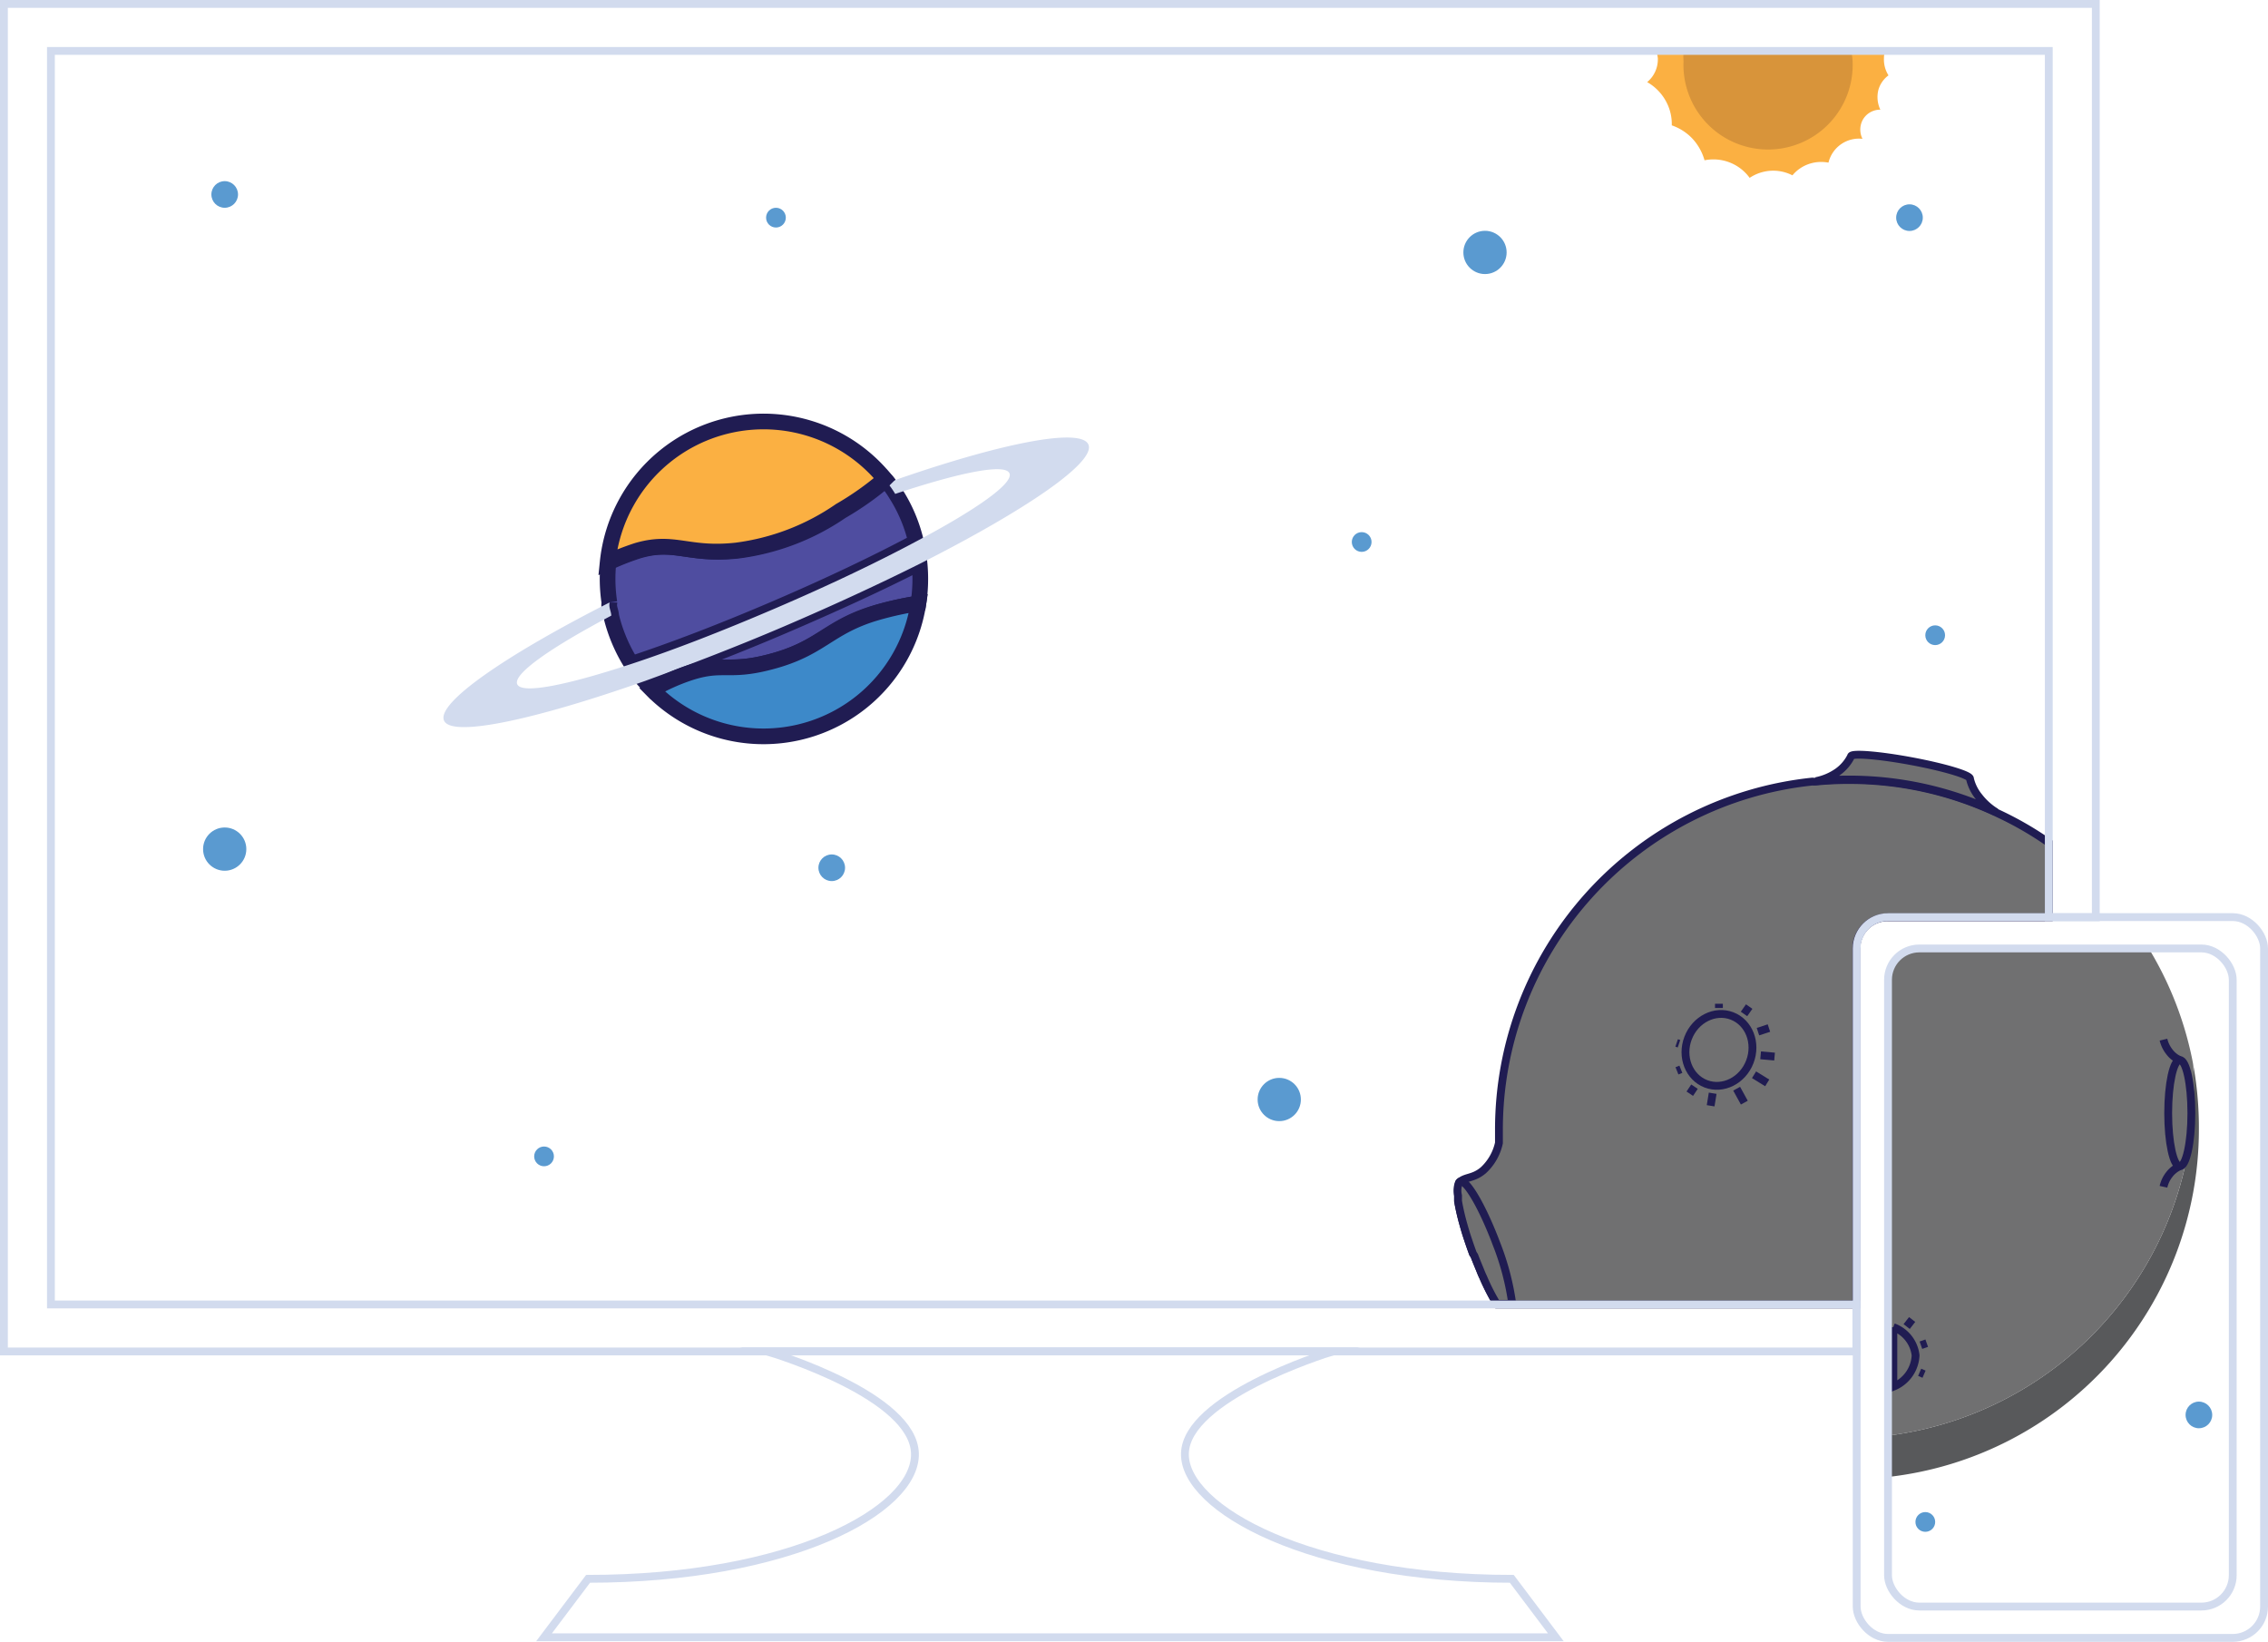 <svg xmlns="http://www.w3.org/2000/svg" viewBox="0 0 144.74 104.78"><defs><style>.cls-1,.cls-11{fill:#fbb042;}.cls-2{fill:#d8943a;}.cls-3,.cls-6{fill:none;}.cls-3{stroke:#d2dbee;}.cls-11,.cls-12,.cls-3,.cls-6,.cls-7,.cls-9{stroke-miterlimit:10;}.cls-3,.cls-6,.cls-7{stroke-width:0.5px;}.cls-4{fill:#58595b;}.cls-5,.cls-7{fill:#707071;}.cls-11,.cls-12,.cls-6,.cls-7,.cls-9{stroke:#201c52;}.cls-8{fill:#3e89c8;opacity:0.85;}.cls-9{fill:#4f4da0;}.cls-10{fill:#d2dbee;}.cls-12{fill:#3d89c9;}</style></defs><g id="Layer_2" data-name="Layer 2"><g id="Layer_1-2" data-name="Layer 1"><path class="cls-1" d="M119.88,5.72A1.88,1.88,0,0,0,120,7a1.27,1.27,0,0,0-1.14.68,1.32,1.32,0,0,0,0,1.18,2,2,0,0,0-2.17,1.52,2.43,2.43,0,0,0-1.37.13,2.37,2.37,0,0,0-.93.68,2.68,2.68,0,0,0-1.42-.29,2.73,2.73,0,0,0-1.31.45,2.86,2.86,0,0,0-2.88-1.12,3.37,3.37,0,0,0-.77-1.38A3.29,3.29,0,0,0,106.69,8a3,3,0,0,0-.31-1.42,3.12,3.12,0,0,0-1.26-1.34,1.88,1.88,0,0,0,.68-1.52,1.73,1.73,0,0,0-.09-.42h14.58a1.42,1.42,0,0,0-.06.42,1.9,1.9,0,0,0,.29,1.09A1.74,1.74,0,0,0,119.88,5.72Z"/><path class="cls-2" d="M118.23,3.91a5.4,5.4,0,1,1-10.79,0,4.87,4.87,0,0,1,0-.66h10.7A3.67,3.67,0,0,1,118.23,3.91Z"/><path class="cls-3" d="M48.93,86.24c.7.21,9.37,2.88,9.46,6.52s-8,8-20.86,8l-2.81,3.73H99.29l-2.81-3.73c-12.84,0-20.94-4.47-20.86-8s8.76-6.31,9.46-6.52Z"/><path class="cls-4" d="M140.33,72.08a22.32,22.32,0,0,1-19.84,22.18V91.62A22.3,22.3,0,0,0,140,69.49c0-.57,0-1.14-.06-1.7A22.45,22.45,0,0,1,140.33,72.08Z"/><path class="cls-5" d="M140,69.49a22.3,22.3,0,0,1-19.49,22.13V62.53a2,2,0,0,1,2-2h14.62a22.08,22.08,0,0,1,2.81,7.26C140,68.35,140,68.92,140,69.49Z"/><path class="cls-6" d="M122.25,86.5a2.27,2.27,0,0,1-1.42,2v-3.8A2.18,2.18,0,0,1,122.25,86.5Z"/><ellipse class="cls-6" cx="139.11" cy="71.04" rx="0.74" ry="3.39"/><path class="cls-6" d="M138.07,66.35a2,2,0,0,0,.37.77,1.61,1.61,0,0,0,.67.53"/><path class="cls-6" d="M138.07,75.74a1.94,1.94,0,0,1,.37-.78,1.71,1.71,0,0,1,.67-.53"/><path class="cls-7" d="M130.75,53.78v4.76H120.47a2,2,0,0,0-2,2V83.25H95.57a13.7,13.7,0,0,1-.92-1.75c-.07-.14-.13-.29-.19-.44s-.25-.6-.37-.92L94,80c-.16-.43-.3-.85-.43-1.25-.06-.2-.12-.39-.17-.58a14.34,14.34,0,0,1-.35-1.52c0-.13,0-.24,0-.35,0-.5,0-.81.15-.9.37-.3.84-.19,1.46-.71a3.33,3.33,0,0,0,1-1.75c0-.28,0-.56,0-.84a22.33,22.33,0,0,1,20-22.22,1.11,1.11,0,0,0,.23,0,20.8,20.8,0,0,1,2.1-.1,22.12,22.12,0,0,1,9.41,2.08h0l.23.11A21.6,21.6,0,0,1,130.75,53.78Z"/><path class="cls-7" d="M95.54,83.25a13.32,13.32,0,0,1-.89-1.75c-.07-.14-.13-.29-.19-.44s-.25-.6-.37-.92L94,80c-.16-.43-.3-.85-.43-1.25-.06-.2-.12-.39-.17-.58a14.34,14.34,0,0,1-.35-1.52c0-.13,0-.24,0-.35a1.39,1.39,0,0,1,.06-.83.27.27,0,0,1,.08-.07h0c.41-.13,1.45,1.68,2.32,4a16.7,16.7,0,0,1,1,3.81h-1"/><ellipse class="cls-7" cx="109.7" cy="67" rx="2.32" ry="2.11" transform="translate(7.88 145.46) rotate(-69.03)"/><path class="cls-7" d="M127.38,51.83A22.09,22.09,0,0,0,118,49.75a20.94,20.94,0,0,0-2.1.1,3.67,3.67,0,0,0,1.37-.58,2.71,2.71,0,0,0,.86-1h0c0-.22,1.78-.08,3.87.31s3.76.89,3.72,1.12a2.83,2.83,0,0,0,.57,1.15A4.06,4.06,0,0,0,127.38,51.83Z"/><line class="cls-7" x1="111.94" y1="68.59" x2="112.78" y2="69.11"/><line class="cls-7" x1="112.36" y1="67.35" x2="113.25" y2="67.43"/><line class="cls-7" x1="112.19" y1="65.84" x2="112.89" y2="65.61"/><line class="cls-7" x1="111.3" y1="64.71" x2="111.63" y2="64.24"/><line class="cls-7" x1="109.7" y1="64.33" x2="109.7" y2="64.06"/><line class="cls-7" x1="110.83" y1="69.48" x2="111.32" y2="70.37"/><line class="cls-7" x1="109.3" y1="69.77" x2="109.17" y2="70.57"/><line class="cls-7" x1="108.14" y1="69.35" x2="107.84" y2="69.8"/><line class="cls-7" x1="107.27" y1="68.24" x2="107.02" y2="68.34"/><line class="cls-7" x1="107.15" y1="66.61" x2="107" y2="66.56"/><line class="cls-6" x1="121.68" y1="84.66" x2="122.03" y2="84.21"/><line class="cls-6" x1="122.59" y1="85.85" x2="122.96" y2="85.72"/><line class="cls-6" x1="122.51" y1="87.58" x2="122.79" y2="87.7"/><circle class="cls-8" cx="94.77" cy="16.11" r="1.38"/><circle class="cls-8" cx="14.34" cy="54.19" r="1.38"/><circle class="cls-8" cx="81.64" cy="70.17" r="1.38"/><circle class="cls-8" cx="86.9" cy="34.59" r="0.63"/><circle class="cls-8" cx="123.5" cy="40.54" r="0.63"/><circle class="cls-8" cx="122.87" cy="97.13" r="0.63"/><circle class="cls-8" cx="34.72" cy="73.8" r="0.63"/><circle class="cls-8" cx="49.52" cy="13.89" r="0.63"/><rect class="cls-3" x="120.49" y="60.53" width="22" height="42" rx="2"/><rect class="cls-3" x="118.49" y="58.53" width="26" height="46" rx="2"/><polygon class="cls-3" points="133.75 0.25 133.75 58.54 130.75 58.54 130.75 3.25 3.25 3.25 3.25 83.25 118.47 83.25 118.47 86.25 0.25 86.25 0.25 0.25 133.75 0.25"/><path class="cls-9" d="M58.46,34.58c-2.47,1.32-5.55,2.79-8.93,4.24S43,41.48,40.3,42.37A10.21,10.21,0,0,1,39,39.29c0-.18-.08-.35-.11-.54s0-.2,0-.3a9.93,9.93,0,0,1-.06-2.55,16.09,16.09,0,0,1,1.91-.75c2.36-.7,3.2.32,6.31,0a15,15,0,0,0,6.64-2.52,18.76,18.76,0,0,0,2.83-2,1.92,1.92,0,0,1,.18.22,5.69,5.69,0,0,1,.5.71A9.78,9.78,0,0,1,58.46,34.58Z"/><path class="cls-9" d="M58.68,35.92a10.17,10.17,0,0,1-.07,2.59,21.22,21.22,0,0,0-2.58.57c-3.23,1-3.57,2.31-6.92,3.17-2.63.68-3,0-5.11.69A12.51,12.51,0,0,0,41.63,44l-.52-.57c2.74-1,5.76-2.15,8.91-3.5S56.1,37.24,58.68,35.92Z"/><path class="cls-10" d="M56.63,30.81a5.69,5.69,0,0,1,.5.71c4.16-1.38,7-1.95,7.29-1.32s-2.1,2.32-6,4.38c-2.47,1.32-5.55,2.79-8.93,4.24S43,41.48,40.3,42.37c-4.16,1.37-7,1.94-7.29,1.3s2.1-2.32,6-4.38c0-.18-.08-.35-.11-.54s0-.2,0-.3c-6.7,3.4-11,6.4-10.57,7.52s5.7,0,12.86-2.52c2.74-1,5.76-2.15,8.91-3.5s6.08-2.71,8.66-4c6.77-3.43,11.18-6.46,10.7-7.58S63.73,28.3,56.63,30.81Z"/><path class="cls-11" d="M56.45,30.59a18.76,18.76,0,0,1-2.83,2A15,15,0,0,1,47,35.13c-3.11.34-3.95-.68-6.31,0a16.09,16.09,0,0,0-1.91.75,10,10,0,0,1,17.69-5.31Z"/><path class="cls-12" d="M58.61,38.51a10,10,0,0,1-17,5.51A12.51,12.51,0,0,1,44,42.94c2.14-.7,2.48,0,5.11-.69C52.46,41.39,52.8,40,56,39.08A21.22,21.22,0,0,1,58.61,38.51Z"/><circle class="cls-8" cx="53.08" cy="55.38" r="0.85"/><circle class="cls-8" cx="121.86" cy="13.89" r="0.85"/><circle class="cls-8" cx="140.33" cy="90.3" r="0.85"/><circle class="cls-8" cx="14.34" cy="12.41" r="0.85"/></g></g></svg>